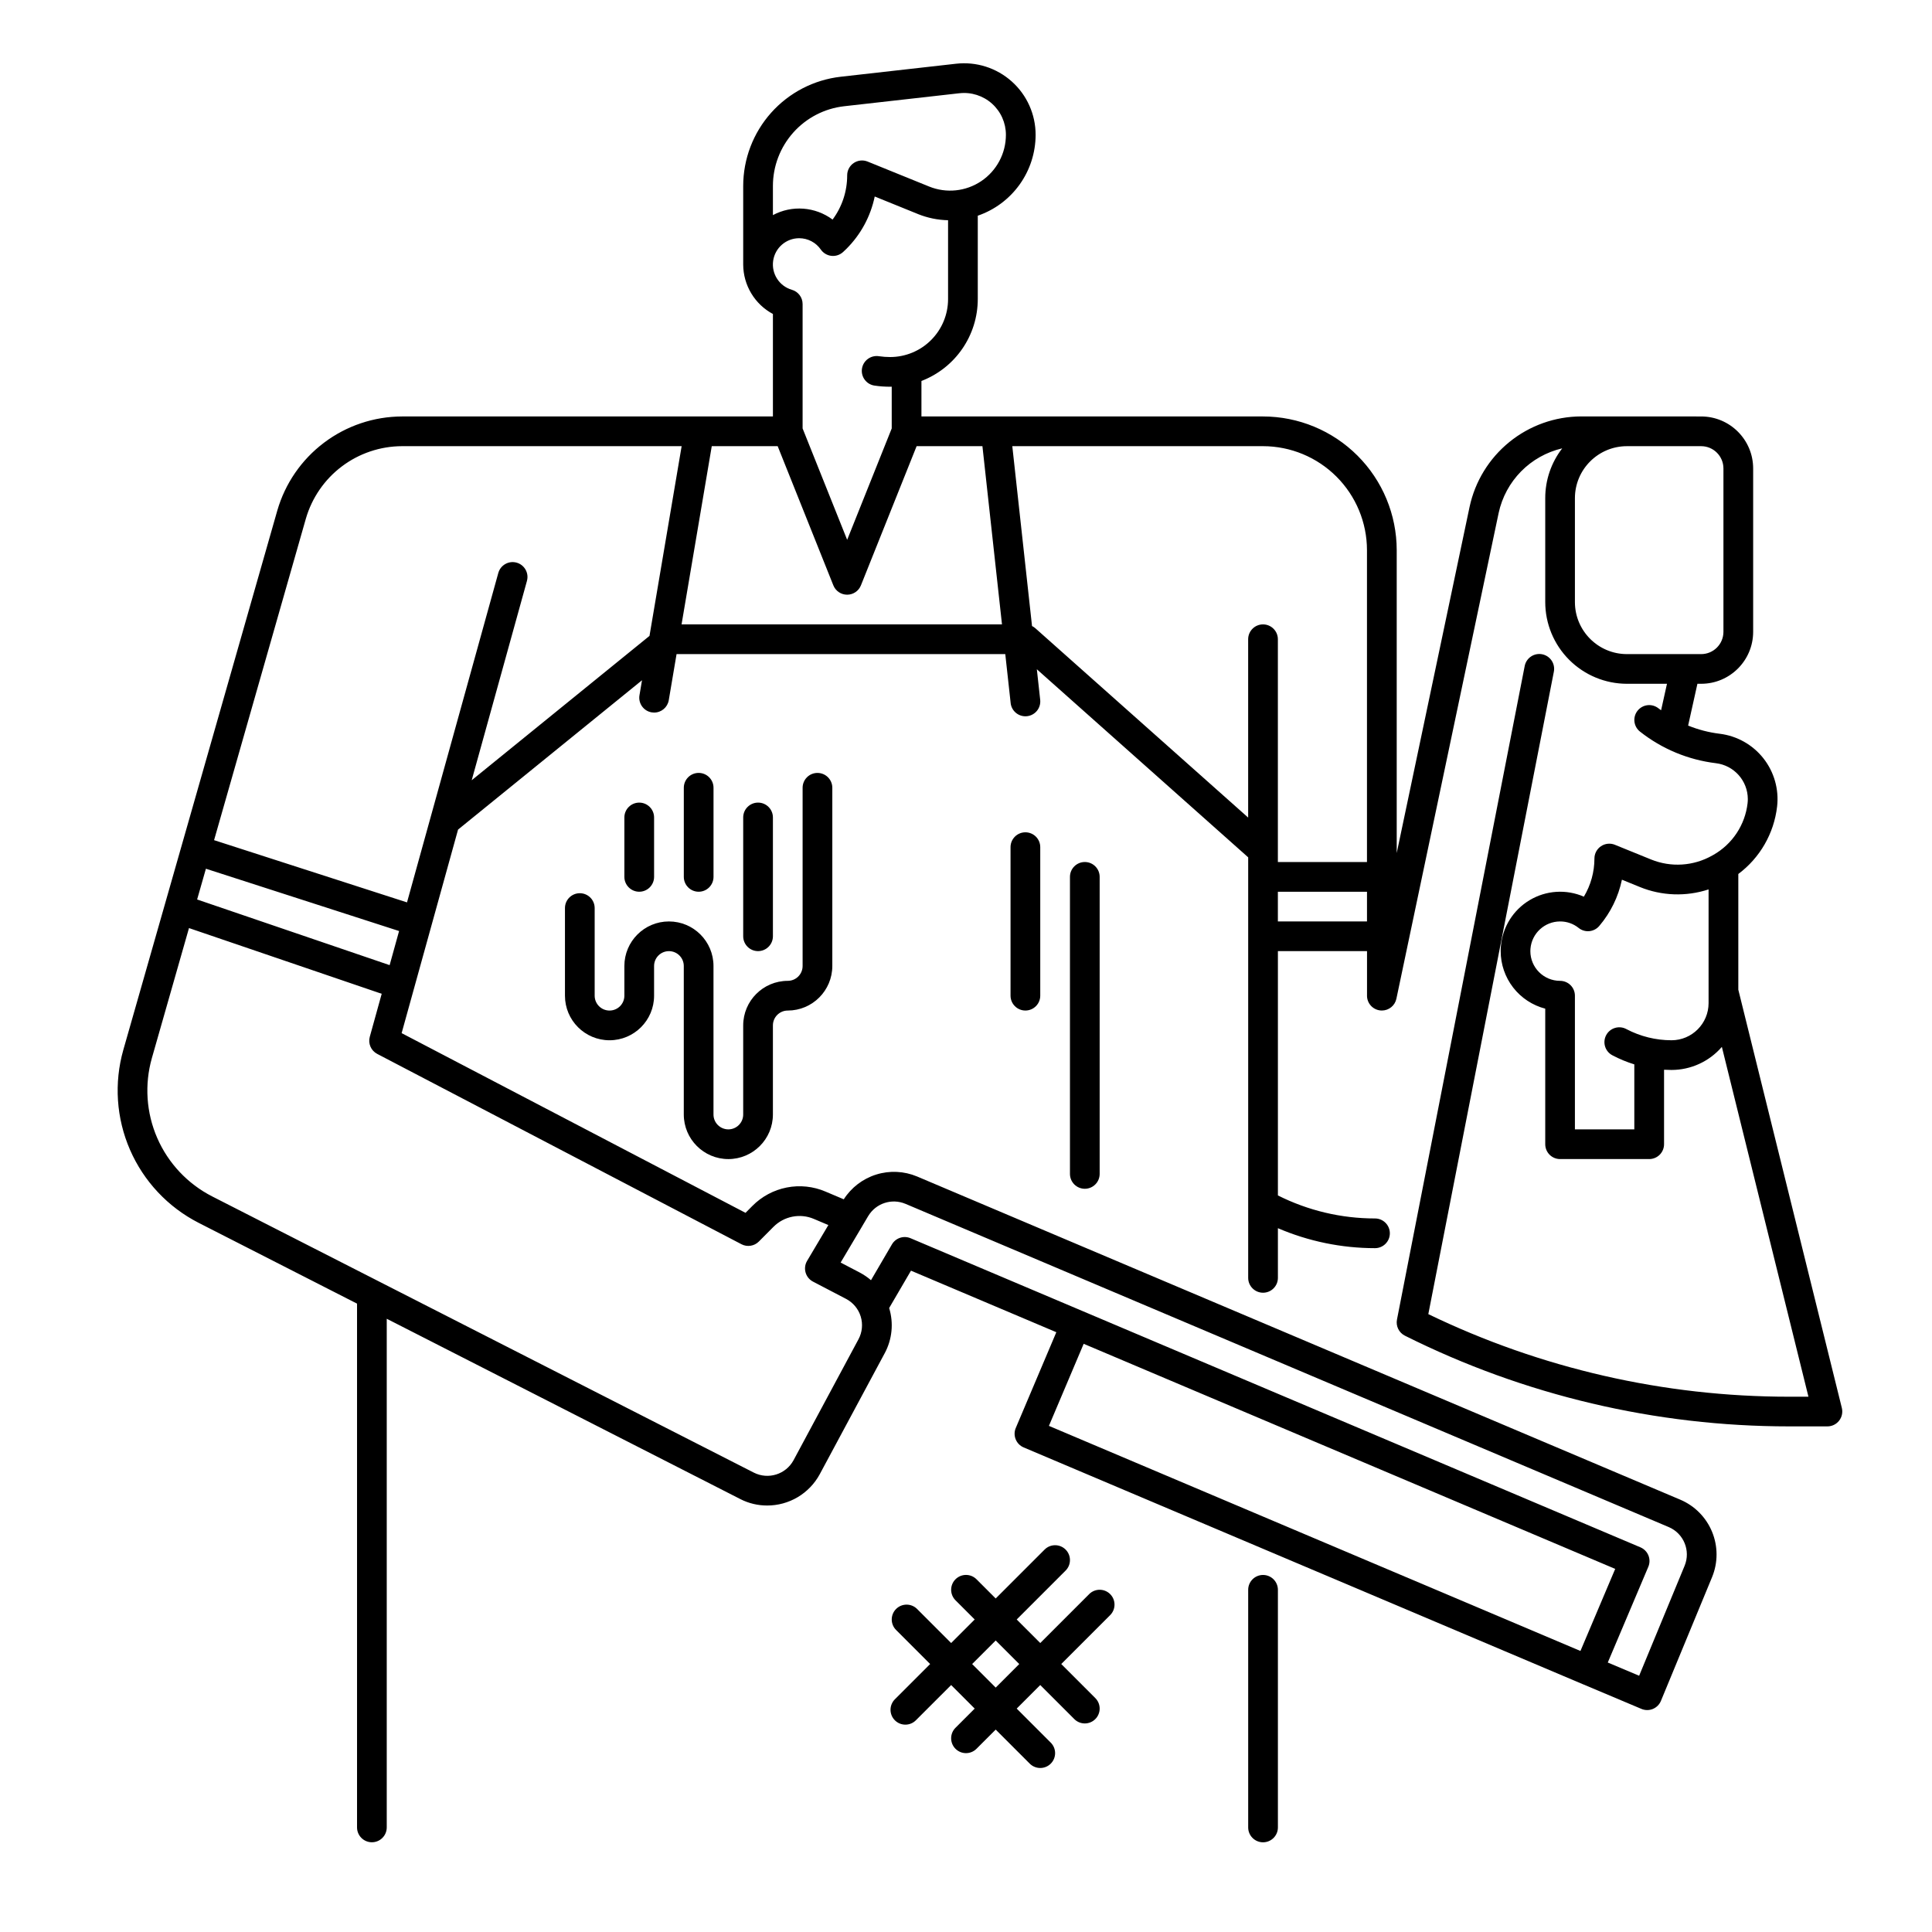 <?xml version="1.0" encoding="UTF-8"?>
<!-- Uploaded to: SVG Repo, www.svgrepo.com, Generator: SVG Repo Mixer Tools -->
<svg fill="#000000" width="800px" height="800px" version="1.1" viewBox="144 144 512 512" xmlns="http://www.w3.org/2000/svg">
 <g>
  <path d="m632.11 517.13-27.438-110.85v-30.664c5.738-4.285 9.457-10.75 10.277-17.867 0.527-4.578-0.785-9.184-3.641-12.801-2.859-3.617-7.035-5.953-11.613-6.5-2.859-0.352-5.656-1.078-8.324-2.164l2.461-11.07 1-0.004c7.606-0.008 13.766-6.168 13.773-13.773v-43.297c-0.008-7.602-6.168-13.766-13.773-13.773l-31.824-0.012c-6.922 0.023-13.629 2.418-19.004 6.777-5.375 4.363-9.098 10.43-10.551 17.199l-19.309 91.734v-80.277c-0.012-9.391-3.746-18.395-10.387-25.035-6.644-6.641-15.648-10.379-25.039-10.387h-90.527v-9.406c4.387-1.684 8.164-4.656 10.828-8.527 2.668-3.871 4.098-8.457 4.102-13.156v-22.113c4.469-1.535 8.348-4.426 11.094-8.27 2.75-3.844 4.227-8.449 4.234-13.176 0-5.398-2.301-10.539-6.328-14.133-4.027-3.598-9.395-5.305-14.758-4.695l-30.535 3.445c-7.121 0.805-13.691 4.199-18.465 9.543-4.769 5.344-7.406 12.258-7.406 19.422v20.809c0.012 2.691 0.746 5.328 2.133 7.633 1.387 2.309 3.367 4.195 5.742 5.465v27.16h-98.297c-7.465 0.023-14.719 2.465-20.676 6.961-5.961 4.496-10.301 10.801-12.371 17.973l-40.809 142.94c-2.488 8.766-1.859 18.121 1.777 26.473 3.637 8.352 10.055 15.188 18.164 19.34l42 21.422v138.81c0 2.172 1.762 3.934 3.938 3.934 2.172 0 3.934-1.762 3.934-3.934v-134.8l93.715 47.793 0.004 0.004c2.191 1.117 4.617 1.699 7.078 1.695 2.856 0.008 5.656-0.758 8.113-2.215 2.453-1.457 4.469-3.551 5.832-6.062l17.211-32.059v0.004c1.988-3.68 2.418-8.004 1.191-12.004l5.785-9.902 38.516 16.312-10.746 25.375v-0.004c-0.848 2.004 0.09 4.312 2.09 5.16l148.11 62.719h0.008l15.598 6.574h-0.004c0.969 0.406 2.055 0.414 3.027 0.016 0.969-0.398 1.742-1.168 2.141-2.137l13.559-32.805c1.578-3.84 1.578-8.145 0.004-11.984-1.574-3.836-4.598-6.902-8.414-8.527l-202.29-85.664c-3.434-1.434-7.258-1.617-10.809-0.508-3.551 1.105-6.598 3.43-8.605 6.562l-4.84-2.047h0.004c-3.242-1.383-6.824-1.762-10.281-1.082s-6.629 2.383-9.105 4.887l-1.816 1.828-91.133-47.625 14.953-53.941 48.75-39.574-0.672 3.973v-0.004c-0.363 2.144 1.078 4.176 3.223 4.539 0.219 0.035 0.441 0.055 0.66 0.055 1.922 0 3.559-1.387 3.879-3.277l2.066-12.219h87.113l1.426 12.977-0.004-0.004c0.219 1.996 1.906 3.508 3.914 3.508 0.145 0 0.289-0.008 0.434-0.023 1.039-0.113 1.988-0.637 2.644-1.449 0.652-0.816 0.953-1.855 0.84-2.894l-0.887-8.094 56.008 49.84v111.45c0 2.172 1.766 3.934 3.938 3.934s3.938-1.762 3.938-3.934v-13.168c8.129 3.488 16.883 5.289 25.73 5.293 2.172 0 3.938-1.762 3.938-3.934 0-2.176-1.766-3.938-3.938-3.938-8.938 0-17.746-2.09-25.73-6.102v-64.746h23.617v11.809h-0.004c0 2.016 1.523 3.707 3.531 3.914 0.137 0.016 0.273 0.02 0.41 0.02 1.859 0 3.465-1.305 3.848-3.125l27.098-128.73c0.895-4.156 2.957-7.977 5.938-11.012 2.984-3.031 6.766-5.152 10.91-6.117-2.922 3.777-4.504 8.418-4.5 13.195v27.551c0.004 5.738 2.289 11.242 6.348 15.301 4.059 4.059 9.559 6.34 15.301 6.348h10.613l-1.559 7.016c-0.234-0.176-0.48-0.34-0.711-0.523-0.82-0.645-1.863-0.941-2.902-0.82-1.035 0.125-1.98 0.652-2.629 1.473-1.348 1.707-1.055 4.18 0.652 5.527 5.812 4.59 12.773 7.484 20.125 8.375 4.812 0.582 8.434 4.66 8.449 9.504 0 0.367-0.023 0.73-0.062 1.094-0.664 5.769-4.051 10.871-9.109 13.723l-0.246 0.137c-4.969 2.82-10.957 3.203-16.242 1.047-4.828-1.969-9.578-3.891-9.578-3.891v-0.004c-1.215-0.488-2.59-0.344-3.676 0.387-1.086 0.73-1.734 1.953-1.738 3.262 0 3.562-0.969 7.055-2.797 10.109-4.656-2.027-10.004-1.688-14.367 0.918-4.359 2.602-7.199 7.148-7.621 12.207-0.043 0.43-0.059 0.863-0.059 1.309 0.004 3.488 1.164 6.879 3.301 9.637 2.137 2.758 5.129 4.731 8.508 5.609v35.922c0 1.043 0.414 2.047 1.152 2.785s1.738 1.152 2.781 1.152h23.617c1.043 0 2.047-0.414 2.785-1.152 0.738-0.738 1.152-1.742 1.152-2.785v-19.738c0.656 0.039 1.312 0.059 1.969 0.059 5.125-0.004 10-2.234 13.352-6.113l22.945 92.707h-5.137c-33.109 0-65.789-7.481-95.602-21.887l33.266-170.23v0.004c0.207-1.027-0.004-2.098-0.586-2.969s-1.488-1.473-2.516-1.676c-1.031-0.199-2.098 0.016-2.965 0.605-0.867 0.586-1.465 1.496-1.66 2.527l-33.844 173.18c-0.34 1.734 0.52 3.484 2.106 4.277 31.605 15.805 66.461 24.031 101.8 24.031h10.168c1.207 0 2.352-0.559 3.098-1.512 0.746-0.953 1.012-2.195 0.723-3.371zm-283.28-323.83c-0.004-5.231 1.922-10.277 5.402-14.176 3.484-3.902 8.281-6.379 13.477-6.969l30.539-3.445v0.004c3.137-0.359 6.273 0.641 8.629 2.742 2.352 2.102 3.699 5.106 3.699 8.262 0.004 4.926-2.445 9.527-6.527 12.277s-9.27 3.289-13.828 1.434l-16.297-6.613c-1.211-0.492-2.59-0.348-3.676 0.383-1.09 0.734-1.738 1.957-1.738 3.266 0.008 4.223-1.348 8.336-3.867 11.723-2.254-1.676-4.938-2.676-7.734-2.887-2.801-0.211-5.602 0.383-8.078 1.707zm6.977 13.832c2.281 0.004 4.418 1.125 5.719 3.004 0.648 0.934 1.672 1.543 2.801 1.668s2.258-0.246 3.098-1.016c0.266-0.246 0.535-0.5 0.801-0.758l0.09-0.09c3.801-3.785 6.406-8.605 7.496-13.863l11.453 4.644-0.004 0.004c2.543 1.023 5.25 1.582 7.988 1.641v20.91c-0.004 4.066-1.621 7.969-4.5 10.844-2.875 2.879-6.777 4.496-10.844 4.5-0.988 0-1.977-0.07-2.953-0.215-1.039-0.168-2.106 0.09-2.953 0.711-0.852 0.621-1.418 1.559-1.57 2.602-0.152 1.043 0.117 2.106 0.754 2.945 0.633 0.84 1.578 1.395 2.625 1.531 1.355 0.199 2.723 0.297 4.094 0.293 0.141 0 0.277-0.008 0.414-0.012v11.066l-11.809 29.52-11.809-29.52v-32.961c0-1.758-1.16-3.297-2.848-3.785-3.332-0.965-5.445-4.242-4.957-7.68 0.492-3.438 3.441-5.988 6.914-5.984zm-108.55 192.64-51.016-17.398 2.328-8.152 51.191 16.512zm183.93 100.35 140.86 59.652-9.211 21.75-140.86-59.652zm-47.238-37.098 202.29 85.668c3.969 1.691 5.844 6.258 4.203 10.25l-12.051 29.148-8.312-3.504 10.742-25.367c0.41-0.961 0.418-2.043 0.027-3.012-0.395-0.969-1.152-1.738-2.113-2.148l-193.43-81.918h-0.004c-1.82-0.77-3.934-0.07-4.934 1.641l-5.543 9.488c-0.91-0.785-1.906-1.461-2.965-2.023l-5.082-2.656 5.816-9.797v-0.008l1.5-2.535 0.004 0.004c2.023-3.375 6.219-4.75 9.848-3.227zm-43.457 10.707v0.004c1.527 0.797 3.398 0.508 4.613-0.715l3.859-3.883v0.004c2.809-2.84 7.062-3.68 10.734-2.109l3.828 1.621-5.637 9.492c-0.551 0.93-0.695 2.043-0.398 3.086 0.293 1.039 1.004 1.91 1.961 2.41l8.766 4.578c1.863 0.977 3.262 2.656 3.879 4.664 0.617 2.012 0.406 4.188-0.59 6.039l-17.211 32.055c-2.039 3.754-6.691 5.211-10.512 3.289l-143.59-73.223c-6.484-3.324-11.617-8.789-14.527-15.469-2.906-6.68-3.406-14.164-1.418-21.172l9.836-34.453 51.07 17.418-3.156 11.391v-0.004c-0.5 1.789 0.32 3.68 1.965 4.539zm-71.484-122.96 14.648-52.852-0.004-0.004c0.562-2.086-0.668-4.234-2.75-4.812-2.082-0.574-4.238 0.633-4.836 2.711l-24.203 87.328-51.129-16.492 24.32-85.188c1.598-5.527 4.941-10.391 9.535-13.855 4.594-3.465 10.188-5.348 15.941-5.367h74.113l-8.52 50.281zm55.613-41.301 8.004-47.23h17.469l14.754 36.887c0.598 1.492 2.047 2.473 3.656 2.473 1.609 0 3.055-0.98 3.652-2.473l14.758-36.887h17.441l5.184 47.23zm93.73 0.996c-0.258-0.223-0.543-0.41-0.852-0.559l-5.227-47.668h66.441c7.305 0.008 14.309 2.914 19.473 8.078 5.164 5.164 8.07 12.168 8.078 19.473v82.656h-23.613v-59.039c0-2.172-1.766-3.938-3.938-3.938s-3.938 1.766-3.938 3.938v47.258zm64.301 77.727v-7.871h23.617v7.871zm78.719-84.625v-27.551c0.008-7.606 6.172-13.77 13.777-13.777h19.68c3.258 0.004 5.898 2.644 5.902 5.902v43.297c-0.004 3.262-2.644 5.902-5.902 5.906h-19.68c-7.606-0.008-13.77-6.172-13.777-13.777zm25.586 116.11c-4.16-0.004-8.258-1.016-11.938-2.953-0.926-0.508-2.016-0.621-3.023-0.316-1.012 0.301-1.855 0.996-2.348 1.93-0.492 0.93-0.59 2.023-0.273 3.027 0.316 1.004 1.027 1.84 1.965 2.316 1.848 0.977 3.781 1.773 5.773 2.387v17.223h-15.742v-35.422c0-1.043-0.414-2.047-1.152-2.785-0.738-0.738-1.738-1.152-2.785-1.152-4.344-0.004-7.867-3.527-7.871-7.871 0-0.211 0.008-0.418 0.027-0.629 0.336-4.086 3.746-7.234 7.844-7.242 1.789-0.012 3.527 0.594 4.922 1.719 1.66 1.336 4.082 1.105 5.461-0.516 3-3.519 5.066-7.738 6.012-12.266 1.441 0.586 3.078 1.25 4.723 1.922v0.004c5.812 2.375 12.277 2.602 18.242 0.645v30.141c-0.008 5.43-4.406 9.832-9.836 9.84z"/>
  <path d="m478.72 561.38c-2.172 0-3.938 1.762-3.938 3.938v62.977c0 2.172 1.766 3.934 3.938 3.934s3.938-1.762 3.938-3.934v-62.977c0-1.047-0.418-2.047-1.156-2.785-0.734-0.738-1.738-1.152-2.781-1.152z"/>
  <path d="m337.02 451.17c6.516-0.008 11.801-5.289 11.809-11.809v-23.617c0-2.172 1.762-3.938 3.934-3.938 6.519-0.004 11.801-5.289 11.809-11.805v-47.234c0-2.172-1.762-3.934-3.938-3.934-2.172 0-3.934 1.762-3.934 3.934v47.234c0 1.043-0.414 2.043-1.152 2.781s-1.742 1.152-2.785 1.152c-6.519 0.008-11.801 5.289-11.809 11.809v23.617c0 2.172-1.762 3.934-3.934 3.934-2.176 0-3.938-1.762-3.938-3.934v-39.359c0-6.523-5.285-11.809-11.809-11.809-6.519 0-11.809 5.285-11.809 11.809v7.871c0 2.172-1.762 3.934-3.934 3.934-2.176 0-3.938-1.762-3.938-3.934v-23.223c0-2.176-1.762-3.938-3.934-3.938-2.176 0-3.938 1.762-3.938 3.938v23.223c0 6.519 5.285 11.809 11.809 11.809 6.519 0 11.809-5.289 11.809-11.809v-7.871c0-2.176 1.762-3.938 3.934-3.938 2.176 0 3.938 1.762 3.938 3.938v39.359c0.008 6.519 5.289 11.801 11.809 11.809z"/>
  <path d="m348.83 392.12v-31.488c0-2.172-1.766-3.934-3.938-3.934-2.176 0-3.938 1.762-3.938 3.934v31.488c0 2.176 1.762 3.938 3.938 3.938 2.172 0 3.938-1.762 3.938-3.938z"/>
  <path d="m333.09 376.38v-23.617c0-2.172-1.762-3.934-3.938-3.934-2.172 0-3.934 1.762-3.934 3.934v23.617c0 2.172 1.762 3.938 3.934 3.938 2.176 0 3.938-1.766 3.938-3.938z"/>
  <path d="m317.34 376.38v-15.746c0-2.172-1.766-3.934-3.938-3.934s-3.938 1.762-3.938 3.934v15.746c0 2.172 1.766 3.938 3.938 3.938s3.938-1.766 3.938-3.938z"/>
  <path d="m427.55 376.38v78.719c0 2.176 1.762 3.938 3.938 3.938 2.172 0 3.934-1.762 3.934-3.938v-78.719c0-2.176-1.762-3.938-3.934-3.938-2.176 0-3.938 1.762-3.938 3.938z"/>
  <path d="m415.74 364.57c-2.172 0-3.938 1.762-3.938 3.938v39.359c0 2.172 1.766 3.934 3.938 3.934 2.176 0 3.938-1.762 3.938-3.934v-39.359c0-1.047-0.414-2.047-1.152-2.785-0.738-0.738-1.742-1.152-2.785-1.152z"/>
  <path d="m432.64 566.46-12.961 12.961-6.242-6.242 12.961-12.961c1.535-1.539 1.535-4.031 0-5.566-1.539-1.539-4.031-1.539-5.566 0l-12.961 12.961-5.09-5.09c-1.535-1.535-4.027-1.535-5.566 0-1.535 1.535-1.535 4.027 0 5.566l5.09 5.09-6.242 6.242-9.023-9.023v-0.004c-1.539-1.535-4.031-1.535-5.566 0-1.539 1.539-1.539 4.031 0 5.566l9.023 9.027-9.316 9.316v-0.004c-0.75 0.738-1.176 1.742-1.184 2.793-0.004 1.051 0.41 2.062 1.156 2.805 0.742 0.746 1.754 1.16 2.805 1.152 1.051-0.004 2.055-0.43 2.789-1.184l9.316-9.312 6.242 6.242-5.09 5.09v-0.004c-1.535 1.539-1.535 4.031 0 5.566 1.539 1.539 4.031 1.539 5.566 0l5.09-5.086 9.023 9.023c1.539 1.535 4.031 1.539 5.566 0 1.539-1.535 1.539-4.027 0-5.566l-9.023-9.023 6.242-6.242 9.023 9.023c1.535 1.539 4.027 1.539 5.566 0 1.539-1.535 1.539-4.027 0-5.566l-9.023-9.023 12.961-12.961c1.535-1.539 1.535-4.031 0-5.566-1.539-1.539-4.031-1.539-5.566 0zm-24.77 24.77-6.242-6.242 6.242-6.242 6.242 6.242z"/>
 </g>
</svg>